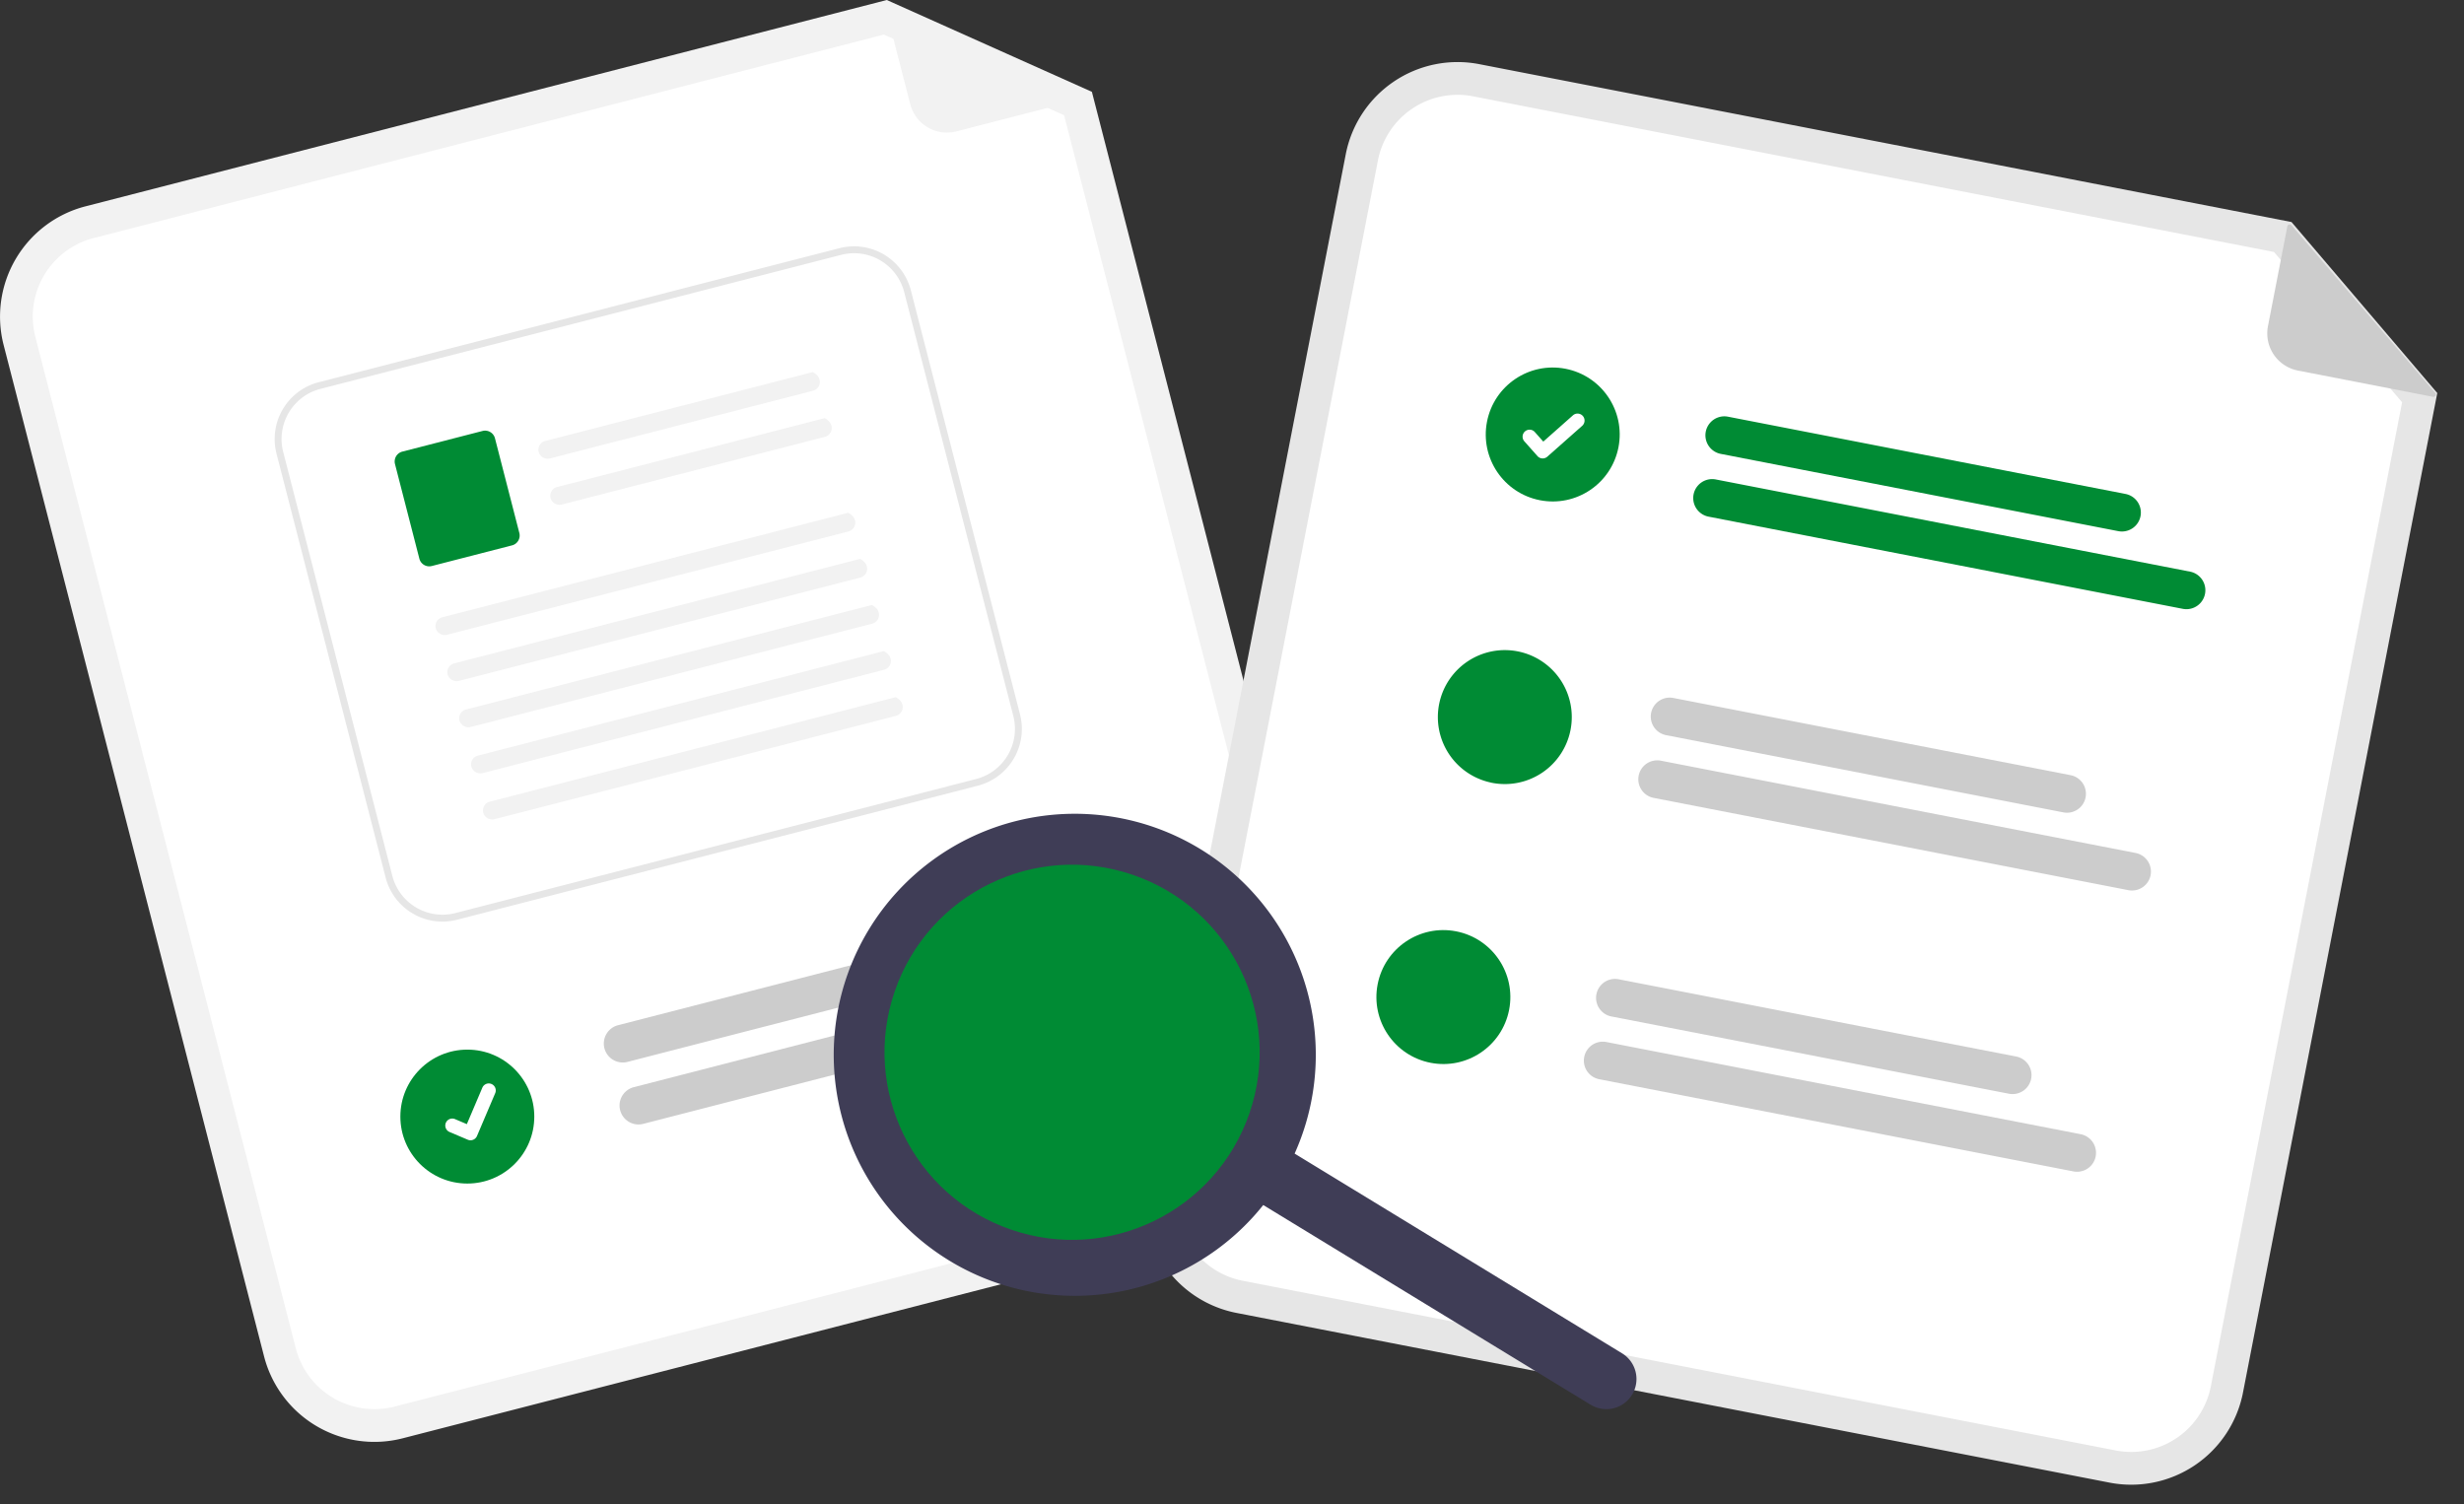 <svg role="img" xmlns:xlink="http://www.w3.org/1999/xlink" viewBox="0 0 748.974 457.275" height="457.275" width="748.974" xmlns="http://www.w3.org/2000/svg">
  <rect x="0" y="0" width="748.974" height="457.275" fill="#333333" stroke="none"/>
  <g transform="translate(-382.003 -195.455)" data-name="Group 201" id="Group_201">
    <g transform="translate(382.003 195.455)" data-name="Group 200" id="Group_200">
      <path fill="#f2f2f2" transform="translate(-311.003 -139.037)" d="M695.225,508.82,433.394,576.244a34.622,34.622,0,0,1-42.114-24.866L312.1,243.879a34.622,34.622,0,0,1,24.866-42.114l243.591-62.727L642.9,166.948l77.191,299.757A34.622,34.622,0,0,1,695.225,508.82Z" data-name="Path 3120" id="Path_3120-936"></path>
      <path fill="#fff" transform="translate(-310.548 -138.556)" d="M338.989,210.925a24.655,24.655,0,0,0-17.708,29.99l79.185,307.5a24.655,24.655,0,0,0,29.99,17.708L692.287,498.7a24.655,24.655,0,0,0,17.708-29.99L634,173.595l-54.792-24.529Z" data-name="Path 3121" id="Path_3121-937"></path>
      <path fill="#f2f2f2" transform="translate(-298.695 -139)" d="M629.927,168.5l-40.522,10.435a11.518,11.518,0,0,1-14.026-8.282l-7.707-29.929a.72.72,0,0,1,.989-.837l61.379,27.258a.72.72,0,0,1-.113,1.355Z" data-name="Path 3122" id="Path_3122-938"></path>
      <path fill="#ccc" transform="translate(-302.605 -126.189)" d="M612.519,418.284l-119.208,30.7a5.759,5.759,0,0,1-2.872-11.154l119.208-30.7a5.759,5.759,0,1,1,2.872,11.154Z" data-name="Path 3123" id="Path_3123-939"></path>
      <path fill="#ccc" transform="translate(-302.384 -125.599)" d="M640.149,430.592,497.936,467.214a5.759,5.759,0,1,1-2.872-11.154l142.213-36.622a5.759,5.759,0,0,1,2.872,11.154Z" data-name="Path 3124" id="Path_3124-940"></path>
      <circle fill="#008B34" transform="translate(121.697 319.055)" r="20.355" cy="20.355" cx="20.355" data-name="Ellipse 44" id="Ellipse_44"></circle>
      <path fill="#fff" transform="translate(-307.183 -135.611)" d="M604.421,374.437,446.1,415.191a17.835,17.835,0,0,1-21.694-12.812L391.229,273.49A17.835,17.835,0,0,1,404.041,251.8l158.32-40.754a17.835,17.835,0,0,1,21.694,12.812l33.178,128.889A17.835,17.835,0,0,1,604.421,374.437Z" data-name="Path 3125" id="Path_3125-941"></path>
      <path fill="#e6e6e6" transform="translate(-307.183 -135.611)" d="M604.421,374.437,446.1,415.191a17.835,17.835,0,0,1-21.694-12.812L391.229,273.49A17.835,17.835,0,0,1,404.041,251.8l158.32-40.754a17.835,17.835,0,0,1,21.694,12.812l33.178,128.889A17.835,17.835,0,0,1,604.421,374.437ZM404.563,253.826a15.737,15.737,0,0,0-11.3,19.142l33.178,128.889a15.737,15.737,0,0,0,19.142,11.3L603.9,372.407a15.737,15.737,0,0,0,11.3-19.142L582.025,224.376a15.737,15.737,0,0,0-19.142-11.3Z" data-name="Path 3126" id="Path_3126-942"></path>
      <path fill="#f2f2f2" transform="translate(-303.514 -133.861)" d="M550.66,252.63l-79.9,20.568a2.862,2.862,0,0,1-3.467-1.8,2.757,2.757,0,0,1,1.942-3.5l81.335-20.937c3.286,1.665,2.421,5.07.091,5.67Z" data-name="Path 411" id="Path_411-943"></path>
      <path fill="#f2f2f2" transform="translate(-303.349 -133.22)" d="M554.1,266l-79.9,20.568a2.862,2.862,0,0,1-3.467-1.8,2.757,2.757,0,0,1,1.942-3.5l81.335-20.937c3.286,1.665,2.421,5.07.091,5.67Z" data-name="Path 412" id="Path_412-944"></path>
      <path fill="#008B34" transform="translate(-305.513 -133.047)" d="M461.146,298.825,436.761,305.1a3.1,3.1,0,0,1-3.776-2.23L425.577,274.1a3.1,3.1,0,0,1,2.23-3.776l24.385-6.277a3.105,3.105,0,0,1,3.776,2.23l7.408,28.777a3.1,3.1,0,0,1-2.23,3.776Z" data-name="Path 413" id="Path_413-945"></path>
      <path fill="#f2f2f2" transform="translate(-304.946 -131.904)" d="M562.854,293.445,440.909,324.835a2.862,2.862,0,0,1-3.467-1.8,2.757,2.757,0,0,1,1.942-3.5l123.38-31.76c3.286,1.665,2.421,5.07.091,5.67Z" data-name="Path 414" id="Path_414-946"></path>
      <path fill="#f2f2f2" transform="translate(-304.781 -131.263)" d="M566.3,306.822,444.353,338.213a2.862,2.862,0,0,1-3.467-1.8,2.757,2.757,0,0,1,1.942-3.5l123.38-31.76c3.286,1.665,2.421,5.07.091,5.67Z" data-name="Path 415" id="Path_415-947"></path>
      <path fill="#f2f2f2" transform="translate(-304.616 -130.621)" d="M569.739,320.192,447.794,351.582a2.862,2.862,0,0,1-3.467-1.8,2.757,2.757,0,0,1,1.942-3.5l123.379-31.76c3.286,1.665,2.421,5.07.091,5.67Z" data-name="Path 416" id="Path_416-948"></path>
      <path fill="#f2f2f2" transform="translate(-304.45 -129.98)" d="M573.183,333.569,451.237,364.959a2.862,2.862,0,0,1-3.467-1.8,2.757,2.757,0,0,1,1.942-3.5l123.38-31.76C576.377,329.564,575.513,332.969,573.183,333.569Z" data-name="Path 417" id="Path_417-949"></path>
      <path fill="#f2f2f2" transform="translate(-304.285 -129.339)" d="M576.624,346.939,454.679,378.329a2.862,2.862,0,0,1-3.467-1.8,2.757,2.757,0,0,1,1.942-3.5l123.38-31.76C579.819,342.934,578.954,346.339,576.624,346.939Z" data-name="Path 418" id="Path_418-950"></path>
      <path fill="#fff" transform="translate(-304.809 -123.966)" d="M448.363,470.511a2.111,2.111,0,0,1-1.335-.092l-.026-.011-5.545-2.351a2.126,2.126,0,1,1,1.664-3.913l3.593,1.528,4.708-11.076a2.125,2.125,0,0,1,2.787-1.124h0l-.028.072.029-.073a2.127,2.127,0,0,1,1.124,2.788l-5.539,13.023a2.126,2.126,0,0,1-1.431,1.224Z" data-name="Path 395" id="Path_395-951"></path>
    </g>
    <g transform="translate(673.007 225.872) rotate(-8)" data-name="Group 199" id="Group_199">
      <g transform="translate(125.896 0) rotate(19)" data-name="Group 198" id="Group_198">
        <path fill="#e6e6e6" transform="translate(0 0)" d="M304.956,386.7H34.583A34.622,34.622,0,0,1,0,352.114V34.583A34.622,34.622,0,0,1,34.583,0H286.121l53.418,42.577V352.114A34.622,34.622,0,0,1,304.956,386.7Z" data-name="Path 3127" id="Path_3127-952"></path>
        <path fill="#fff" transform="translate(9.956 9.956)" d="M24.627,0A24.655,24.655,0,0,0,0,24.627V342.158a24.655,24.655,0,0,0,24.627,24.627H295a24.655,24.655,0,0,0,24.627-24.627V37.418L272.683,0Z" data-name="Path 3128" id="Path_3128-953"></path>
        <path fill="#008B34" transform="translate(123.512 90.767)" d="M128.856,11.518H5.759A5.759,5.759,0,0,1,5.759,0h123.1a5.759,5.759,0,0,1,0,11.518Z" data-name="Path 3129" id="Path_3129-954"></path>
        <path fill="#008B34" transform="translate(123.512 110.204)" d="M152.612,11.518H5.759A5.759,5.759,0,0,1,5.759,0H152.612a5.759,5.759,0,1,1,0,11.518Z" data-name="Path 3130" id="Path_3130-955"></path>
        <path fill="#ccc" transform="translate(123.517 177.868)" d="M128.852,0H5.758a5.758,5.758,0,1,0,0,11.517H128.852a5.759,5.759,0,0,0,0-11.517Z" data-name="Path 3131" id="Path_3131-956"></path>
        <path fill="#ccc" transform="translate(123.517 197.307)" d="M152.609,0H5.758a5.759,5.759,0,1,0,0,11.517h146.85a5.759,5.759,0,1,0,0-11.517Z" data-name="Path 3132" id="Path_3132-957"></path>
        <path fill="#ccc" transform="translate(123.512 264.975)" d="M128.856,11.518H5.759A5.759,5.759,0,0,1,5.759,0h123.1a5.759,5.759,0,0,1,0,11.518Z" data-name="Path 3133" id="Path_3133-958"></path>
        <path fill="#ccc" transform="translate(123.512 284.411)" d="M152.612,11.518H5.759A5.759,5.759,0,0,1,5.759,0H152.612a5.759,5.759,0,1,1,0,11.518Z" data-name="Path 3134" id="Path_3134-959"></path>
        <circle fill="#008B34" transform="translate(57.655 85.89)" r="20.355" cy="20.355" cx="20.355" data-name="Ellipse 44" id="Ellipse_44-2"></circle>
        <path fill="#fff" transform="translate(69.085 98.528)" d="M6.909,15.481a2.111,2.111,0,0,1-1.27-.422l-.023-.017L.832,11.382A2.126,2.126,0,0,1,3.419,8.008l3.1,2.376L13.839.832A2.125,2.125,0,0,1,16.819.439h0L16.774.5l.047-.063a2.127,2.127,0,0,1,.393,2.98L8.6,14.649a2.126,2.126,0,0,1-1.691.829Z" data-name="Path 395" id="Path_395-2-960"></path>
        <path fill="#008B34" transform="translate(59.75 172.987)" d="M40.707,20.359A20.354,20.354,0,0,1,20.356,40.721a4.372,4.372,0,0,1-.524-.021A20.353,20.353,0,1,1,40.707,20.359Z" data-name="Path 3135" id="Path_3135-961"></path>
        <circle fill="#008B34" transform="translate(57.655 260.097)" r="20.355" cy="20.355" cx="20.355" data-name="Ellipse 44" id="Ellipse_44-3"></circle>
        <path fill="#ccc" transform="translate(285.137 0.805)" d="M53.362,43.143H11.518A11.518,11.518,0,0,1,0,31.625V.72A.72.72,0,0,1,1.167.156l52.642,41.7a.72.72,0,0,1-.447,1.284Z" data-name="Path 3136" id="Path_3136-962"></path>
      </g>
    </g>
    <path fill="#3f3d56" transform="translate(123.58 101.359)" d="M754.518,518.049a9.158,9.158,0,0,1-12.587,3.05L635.078,455.923a9.158,9.158,0,0,1,9.538-15.637l106.852,65.176a9.158,9.158,0,0,1,3.049,12.587Z" data-name="Path 3140" id="Path_3140-963"></path>
    <path fill="#3f3d56" transform="translate(82.597 67.737)" d="M688.648,486.5a73.265,73.265,0,1,1-24.4-100.7A73.265,73.265,0,0,1,688.648,486.5ZM579.19,419.73a54.949,54.949,0,1,0,75.524-18.3,54.949,54.949,0,0,0-75.524,18.3Z" data-name="Path 3141" id="Path_3141-964"></path>
    <circle fill="#008B34" transform="translate(672.542 442.858) rotate(19)" r="57.007" cy="57.007" cx="57.007" data-name="Ellipse 44" id="Ellipse_44-4"></circle>
  </g>
</svg>